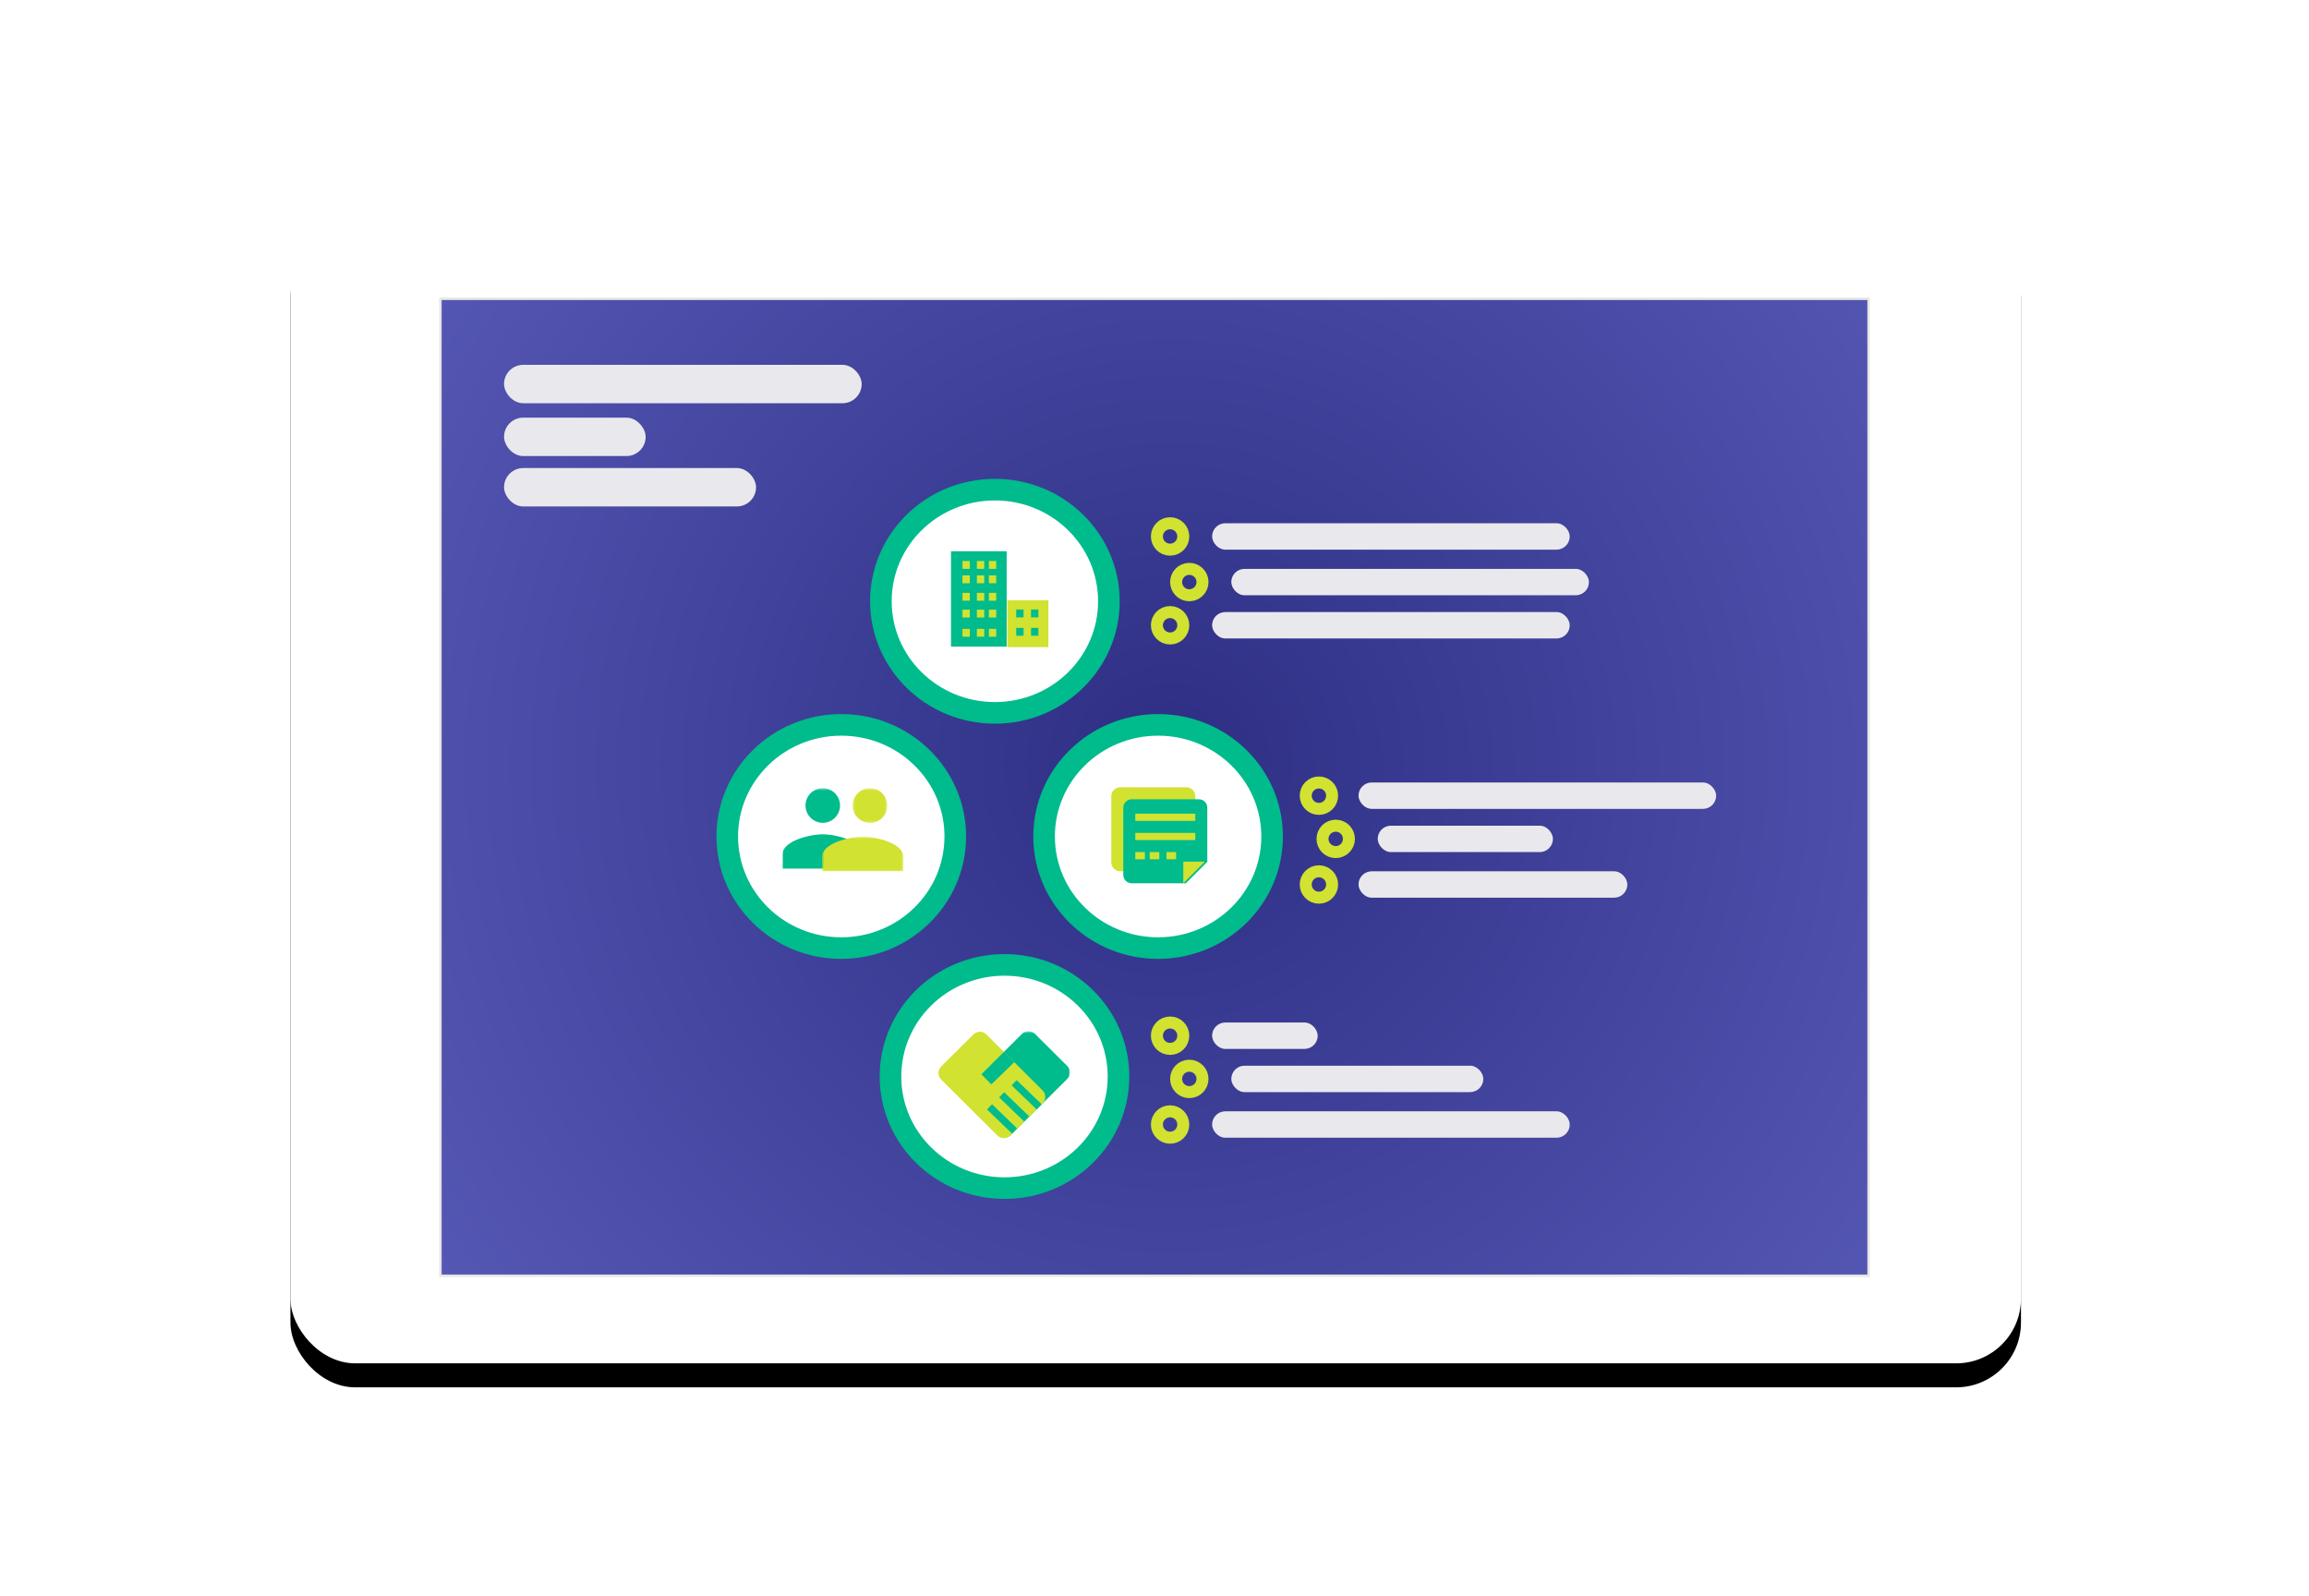<?xml version="1.0" encoding="utf-8" ?>
<!DOCTYPE svg PUBLIC "-//W3C//DTD SVG 1.1//EN" "http://www.w3.org/Graphics/SVG/1.1/DTD/svg11.dtd">
<svg xmlns="http://www.w3.org/2000/svg" xmlns:xlink="http://www.w3.org/1999/xlink" width="962px" height="665px" viewBox="0 0 962 665" version="1.1"><title>Experience Examples 3</title><desc>Created with Sketch.</desc><defs><rect id="path-1" x="0" y="0" width="721" height="481" rx="27"/><filter x="-5.1%" y="-5.5%" width="110.1%" height="115.2%" filterUnits="objectBoundingBox" id="filter-2"><feOffset dx="0" dy="10" in="SourceAlpha" result="shadowOffsetOuter1"/><feGaussianBlur stdDeviation="10.5" in="shadowOffsetOuter1" result="shadowBlurOuter1"/><feColorMatrix values="0 0 0 0 0.035 0 0 0 0 0.075 0 0 0 0 0.204 0 0 0 0.15 0" type="matrix" in="shadowBlurOuter1"/></filter><radialGradient cx="51.116%" cy="47.75%" fx="51.116%" fy="47.75%" r="100%" gradientTransform="translate(0.511,0.477),scale(0.685,1),rotate(-90),translate(-0.511,-0.477)" id="radialGradient-3"><stop stop-color="#2D2E83" offset="0%"/><stop stop-color="#595BB9" offset="100%"/></radialGradient><polygon id="path-4" points="0.547 0.557 45.044 0.557 45.044 44.862 0.547 44.862"/><polygon id="path-6" points="0 0.395 33.606 0.395 33.606 34 0 34"/><polygon id="path-8" points="0.245 0.395 14.662 0.395 14.662 14.836 0.245 14.836"/><polygon id="path-10" points="0.487 0.559 34.403 0.559 34.403 15 0.487 15"/></defs><g id="Experience-Examples-3" stroke="none" stroke-width="1" fill="none" fill-rule="evenodd"><rect id="Rectangle-6" fill-rule="nonzero" x="0" y="0" width="962" height="665"/><g id="Group-7" transform="translate(121, 87)"><g id="Group-5"><g id="Group-33" transform="translate(118, 87)"><ellipse id="Oval-6" fill="#29235C" cx="132.994" cy="169.381" rx="44.849" ry="44.389"/><ellipse id="Oval-6" fill="#7A4183" cx="257.639" cy="169.381" rx="44.849" ry="44.389"/><ellipse id="Oval-6" fill="#2D2E83" cx="193.18" cy="75.54" rx="44.849" ry="44.389"/><ellipse id="Oval-12" stroke="#2D2E83" stroke-width="5" cx="262.881" cy="50.23" rx="5.436" ry="5.451"/><ellipse id="Oval-12-Copy-3" stroke="#C6579A" stroke-width="5" cx="262.881" cy="247.646" rx="5.436" ry="5.451"/><ellipse id="Oval-12-Copy-6" stroke="#7A4183" stroke-width="5" cx="321.126" cy="152.637" rx="5.436" ry="5.451"/><ellipse id="Oval-12-Copy" stroke="#2D2E83" stroke-width="5" cx="270.258" cy="67.752" rx="5.436" ry="5.451"/><ellipse id="Oval-12-Copy-4" stroke="#C6579A" stroke-width="5" cx="270.258" cy="265.168" rx="5.436" ry="5.451"/><ellipse id="Oval-12-Copy-7" stroke="#7A4183" stroke-width="5" cx="328.504" cy="170.159" rx="5.436" ry="5.451"/><rect id="Rectangle-31" fill="#E9E9ED" x="279.189" y="44.779" width="140.565" height="10.513" rx="5.257"/><rect id="Rectangle-31-Copy-10" fill="#E9E9ED" x="0" y="0" width="140.565" height="14.796" rx="7.398"/><rect id="Rectangle-31-Copy-11" fill="#E9E9ED" x="0" y="20.637" width="56.304" height="14.796" rx="7.398"/><rect id="Rectangle-31-Copy-12" fill="#E9E9ED" x="0" y="41.274" width="99.794" height="14.796" rx="7.398"/><rect id="Rectangle-31-Copy-4" fill="#E9E9ED" x="279.189" y="242.195" width="41.937" height="10.513" rx="5.257"/><rect id="Rectangle-31-Copy-7" fill="#E9E9ED" x="337.435" y="147.186" width="140.565" height="10.513" rx="5.257"/><rect id="Rectangle-31-Copy" fill="#E9E9ED" x="286.567" y="62.301" width="140.565" height="10.513" rx="5.257"/><rect id="Rectangle-31-Copy-5" fill="#E9E9ED" x="286.567" y="259.717" width="99.794" height="10.513" rx="5.257"/><rect id="Rectangle-31-Copy-8" fill="#E9E9ED" x="344.812" y="164.708" width="68.729" height="10.513" rx="5.257"/><ellipse id="Oval-12-Copy-2" stroke="#2D2E83" stroke-width="5" cx="262.881" cy="85.274" rx="5.436" ry="5.451"/><ellipse id="Oval-12-Copy-5" stroke="#C6579A" stroke-width="5" cx="262.881" cy="282.69" rx="5.436" ry="5.451"/><ellipse id="Oval-12-Copy-8" stroke="#7A4183" stroke-width="5" cx="321.126" cy="187.681" rx="5.436" ry="5.451"/><rect id="Rectangle-31-Copy-3" fill="#E9E9ED" x="279.189" y="79.823" width="140.565" height="10.513" rx="5.257"/><rect id="Rectangle-31-Copy-6" fill="#E9E9ED" x="279.189" y="277.239" width="140.565" height="10.513" rx="5.257"/><rect id="Rectangle-31-Copy-9" fill="#E9E9ED" x="337.435" y="182.23" width="106.006" height="10.513" rx="5.257"/><ellipse id="Oval-6" fill="#C6579A" cx="197.063" cy="263.611" rx="44.849" ry="44.389"/></g><polygon id="Fill-1" fill="#000000" points="396.163 232 394.206 261.21 386.295 261.21 386.295 251.173 374.596 261.21 372.218 261.21 372.218 251.173 360.519 261.21 358.126 261.21 358.126 251.173 346.834 260.899 339 260.899 339 310.211 346.834 310.211 408.958 310.211 404.032 232"/><g id="Rectangle-28-Copy-7"><use fill="black" fill-opacity="1" filter="url('#filter-2')" xlink:href="#path-1"/><use fill="#FFFFFF" fill-rule="evenodd" xlink:href="#path-1"/></g><rect id="Rectangle-28-Copy-7" stroke="#E5E5E5" fill="url('#radialGradient-3')" x="62.5" y="37.5" width="595" height="407"/></g><g id="Group-33" transform="translate(89, 65)"><ellipse id="Oval-6" stroke="#00BB8C" stroke-width="9" fill="#FFFFFF" cx="140.5" cy="196.5" rx="47.5" ry="46.5"/><ellipse id="Oval-6" stroke="#00BB8C" stroke-width="9" fill="#FFFFFF" cx="272.5" cy="196.5" rx="47.5" ry="46.5"/><ellipse id="Oval-6" stroke="#00BB8C" stroke-width="9" fill="#FFFFFF" cx="204.5" cy="98.5" rx="47.5" ry="46.5"/><circle id="Oval-12" stroke="#D1E231" stroke-width="5" cx="277.5" cy="71.5" r="5.5"/><circle id="Oval-12-Copy-3" stroke="#D1E231" stroke-width="5" cx="277.5" cy="279.5" r="5.5"/><circle id="Oval-12-Copy-6" stroke="#D1E231" stroke-width="5" cx="339.5" cy="179.5" r="5.5"/><circle id="Oval-12-Copy" stroke="#D1E231" stroke-width="5" cx="285.5" cy="90.5" r="5.5"/><circle id="Oval-12-Copy-4" stroke="#D1E231" stroke-width="5" cx="285.5" cy="297.5" r="5.5"/><circle id="Oval-12-Copy-7" stroke="#D1E231" stroke-width="5" cx="346.5" cy="197.5" r="5.5"/><rect id="Rectangle-31" fill="#E9E9ED" x="295" y="66" width="149" height="11" rx="5.5"/><rect id="Rectangle-31-Copy-10" fill="#E9E9ED" x="0" y="0" width="149" height="16" rx="8"/><rect id="Rectangle-31-Copy-11" fill="#E9E9ED" x="0" y="22" width="59" height="16" rx="8"/><rect id="Rectangle-31-Copy-12" fill="#E9E9ED" x="0" y="43" width="105" height="16" rx="8"/><rect id="Rectangle-31-Copy-4" fill="#E9E9ED" x="295" y="274" width="44" height="11" rx="5.5"/><rect id="Rectangle-31-Copy-7" fill="#E9E9ED" x="356" y="174" width="149" height="11" rx="5.5"/><rect id="Rectangle-31-Copy" fill="#E9E9ED" x="303" y="85" width="149" height="11" rx="5.5"/><rect id="Rectangle-31-Copy-5" fill="#E9E9ED" x="303" y="292" width="105" height="11" rx="5.5"/><rect id="Rectangle-31-Copy-8" fill="#E9E9ED" x="364" y="192" width="73" height="11" rx="5.5"/><circle id="Oval-12-Copy-2" stroke="#D1E231" stroke-width="5" cx="277.5" cy="108.5" r="5.5"/><circle id="Oval-12-Copy-5" stroke="#D1E231" stroke-width="5" cx="277.5" cy="316.5" r="5.5"/><circle id="Oval-12-Copy-8" stroke="#D1E231" stroke-width="5" cx="339.5" cy="216.5" r="5.5"/><rect id="Rectangle-31-Copy-3" fill="#E9E9ED" x="295" y="103" width="149" height="11" rx="5.5"/><rect id="Rectangle-31-Copy-6" fill="#E9E9ED" x="295" y="311" width="149" height="11" rx="5.5"/><rect id="Rectangle-31-Copy-9" fill="#E9E9ED" x="356" y="211" width="112" height="11" rx="5.5"/><ellipse id="Oval-6" stroke="#00BB8C" stroke-width="9" fill="#FFFFFF" cx="208.5" cy="296.5" rx="47.5" ry="46.5"/></g><g id="Group-2" transform="translate(270, 342)"><g id="Group"><g id="Group-3" transform="translate(9.705, 0.088)"><mask id="mask-5" fill="white"><use xlink:href="#path-4"/></mask><g id="Clip-2"/><path d="M15.05,43.73 L1.684,30.421 C0.168,28.912 0.168,26.464 1.684,24.955 L25.051,1.688 C26.567,0.179 29.025,0.179 30.54,1.688 L43.908,14.997 C45.424,16.507 45.424,18.954 43.908,20.463 L20.54,43.73 C19.024,45.239 16.566,45.239 15.05,43.73" id="Fill-1" fill="#00BB8C" mask="url('#mask-5')"/></g><path d="M43.361,30.74 L29.995,44.049 C28.478,45.558 26.02,45.558 24.505,44.049 L1.137,20.783 C-0.379,19.273 -0.379,16.825 1.137,15.317 L14.503,2.007 C16.019,0.498 18.478,0.498 19.994,2.007 L43.361,25.274 C44.877,26.783 44.877,29.23 43.361,30.74" id="Fill-4" fill="#D1E231"/><polyline id="Fill-6" fill="#00BB8C" points="27.259 9.241 17.891 18.568 22.017 22.797 31.569 13.532"/><path d="M31.526,22.104 L41.945,32.151" id="Stroke-8" stroke="#00BB8C" stroke-width="3"/><path d="M26.316,27.127 L36.735,37.174" id="Stroke-10" stroke="#00BB8C" stroke-width="3"/><path d="M21.277,32.144 L31.696,42.191" id="Stroke-12" stroke="#00BB8C" stroke-width="3"/></g></g><g id="Group" transform="translate(205, 241)"><g id="Group-3"><mask id="mask-7" fill="white"><use xlink:href="#path-6"/></mask><g id="Clip-2"/><path d="M16.803,19.598 C11.209,19.598 0,22.406 0,27.999 L0,34 L33.606,34 L33.606,27.999 C33.606,22.406 22.396,19.598 16.803,19.598 M16.803,14.796 C20.787,14.796 23.98,11.581 23.98,7.596 C23.98,3.611 20.787,0.395 16.803,0.395 C12.818,0.395 9.601,3.611 9.601,7.596 C9.601,11.581 12.818,14.796 16.803,14.796" id="Fill-1" fill="#00BB8C" mask="url('#mask-7')"/></g><g id="Group-6" transform="translate(29, 0)"><mask id="mask-9" fill="white"><use xlink:href="#path-8"/></mask><g id="Clip-5"/><path d="M7.466,14.836 C11.461,14.836 14.662,11.612 14.662,7.616 C14.662,3.621 11.461,0.395 7.466,0.395 C3.471,0.395 0.245,3.621 0.245,7.616 C0.245,11.612 3.471,14.836 7.466,14.836" id="Fill-4" fill="#D1E231" mask="url('#mask-9')"/></g><g id="Group-9" transform="translate(16, 20)"><mask id="mask-11" fill="white"><use xlink:href="#path-10"/></mask><g id="Clip-8"/><path d="M17.445,0.559 C11.8,0.559 0.487,3.375 0.487,8.982 L0.487,15 L34.403,15 L34.403,8.982 C34.403,3.375 23.09,0.559 17.445,0.559" id="Fill-7" fill="#D1E231" mask="url('#mask-11')"/></g></g><g id="Group" transform="translate(342, 241)"><path d="M31.276,35 L3.723,35 C1.667,35 0,33.333 0,31.276 L0,3.724 C0,1.667 1.667,0 3.723,0 L31.276,0 C33.333,0 35,1.667 35,3.724 L35,31.276 C35,33.333 33.333,35 31.276,35" id="Fill-1" fill="#D1E231"/><path d="M40,8.485 C40,6.56 38.439,5 36.515,5 L8.484,5 C6.561,5 5,6.56 5,8.485 L5,36.515 C5,38.439 6.561,40 8.484,40 L31.048,40 L40,31.05 L40,8.485 Z" id="Fill-3" fill="#00BB8C"/><polygon id="Fill-5" fill="#D1E231" points="10 14 35 14 35 11 10 11"/><polygon id="Fill-7" fill="#D1E231" points="10 22 35 22 35 19 10 19"/><polygon id="Fill-8" fill="#D1E231" points="10 30 14 30 14 27 10 27"/><polygon id="Fill-9" fill="#D1E231" points="16 30 20 30 20 27 16 27"/><polygon id="Fill-10" fill="#D1E231" points="23 30 27 30 27 27 23 27"/><polygon id="Fill-11" fill="#D1E231" points="30 40 30 31 39 31"/></g><g id="Group-4" transform="translate(275, 142)"><polygon id="Fill-6" fill="#00BB8C" points="0.211 40.401 23.408 40.401 23.408 0.67 0.211 0.67"/><polygon id="Fill-7" fill="#D1E231" points="23.679 40.619 40.789 40.619 40.789 21.098 23.679 21.098"/><polygon id="Fill-11-Copy-2" fill="#D1E231" points="5 21.271 8.06 21.271 8.06 18 5 18"/><polygon id="Fill-11-Copy-3" fill="#D1E231" points="5 14 8.06 14 8.06 10.729 5 10.729"/><polygon id="Fill-11-Copy-4" fill="#D1E231" points="5 8 8.06 8 8.06 4.729 5 4.729"/><polygon id="Fill-11-Copy-5" fill="#D1E231" points="5 28.271 8.06 28.271 8.06 25 5 25"/><polygon id="Fill-11-Copy-6" fill="#D1E231" points="5 36.271 8.06 36.271 8.06 33 5 33"/><polygon id="Fill-12-Copy-2" fill="#D1E231" points="11 21.271 14.058 21.271 14.058 18 11 18"/><polygon id="Fill-12-Copy-3" fill="#D1E231" points="11 14 14.058 14 14.058 10.729 11 10.729"/><polygon id="Fill-12-Copy-4" fill="#D1E231" points="11 8 14.058 8 14.058 4.729 11 4.729"/><polygon id="Fill-12-Copy-5" fill="#D1E231" points="11 28.271 14.058 28.271 14.058 25 11 25"/><polygon id="Fill-12-Copy-6" fill="#D1E231" points="11 36.271 14.058 36.271 14.058 33 11 33"/><polygon id="Fill-13-Copy-2" fill="#D1E231" points="16 21.271 19.06 21.271 19.06 18 16 18"/><polygon id="Fill-13-Copy-3" fill="#D1E231" points="16 14 19.06 14 19.06 10.729 16 10.729"/><polygon id="Fill-13-Copy-4" fill="#D1E231" points="16 8 19.06 8 19.06 4.729 16 4.729"/><polygon id="Fill-13-Copy-5" fill="#D1E231" points="16 28.271 19.06 28.271 19.06 25 16 25"/><polygon id="Fill-13-Copy-6" fill="#D1E231" points="16 36.271 19.06 36.271 19.06 33 16 33"/><polygon id="Fill-23" fill="#00BB8C" points="27.385 28.2 30.443 28.2 30.443 24.929 27.385 24.929"/><polygon id="Fill-24" fill="#00BB8C" points="33.561 28.2 36.62 28.2 36.62 24.929 33.561 24.929"/><polygon id="Fill-25" fill="#00BB8C" points="27.385 35.861 30.443 35.861 30.443 32.59 27.385 32.59"/><polygon id="Fill-26" fill="#00BB8C" points="33.561 35.861 36.62 35.861 36.62 32.59 33.561 32.59"/></g></g></g></svg>